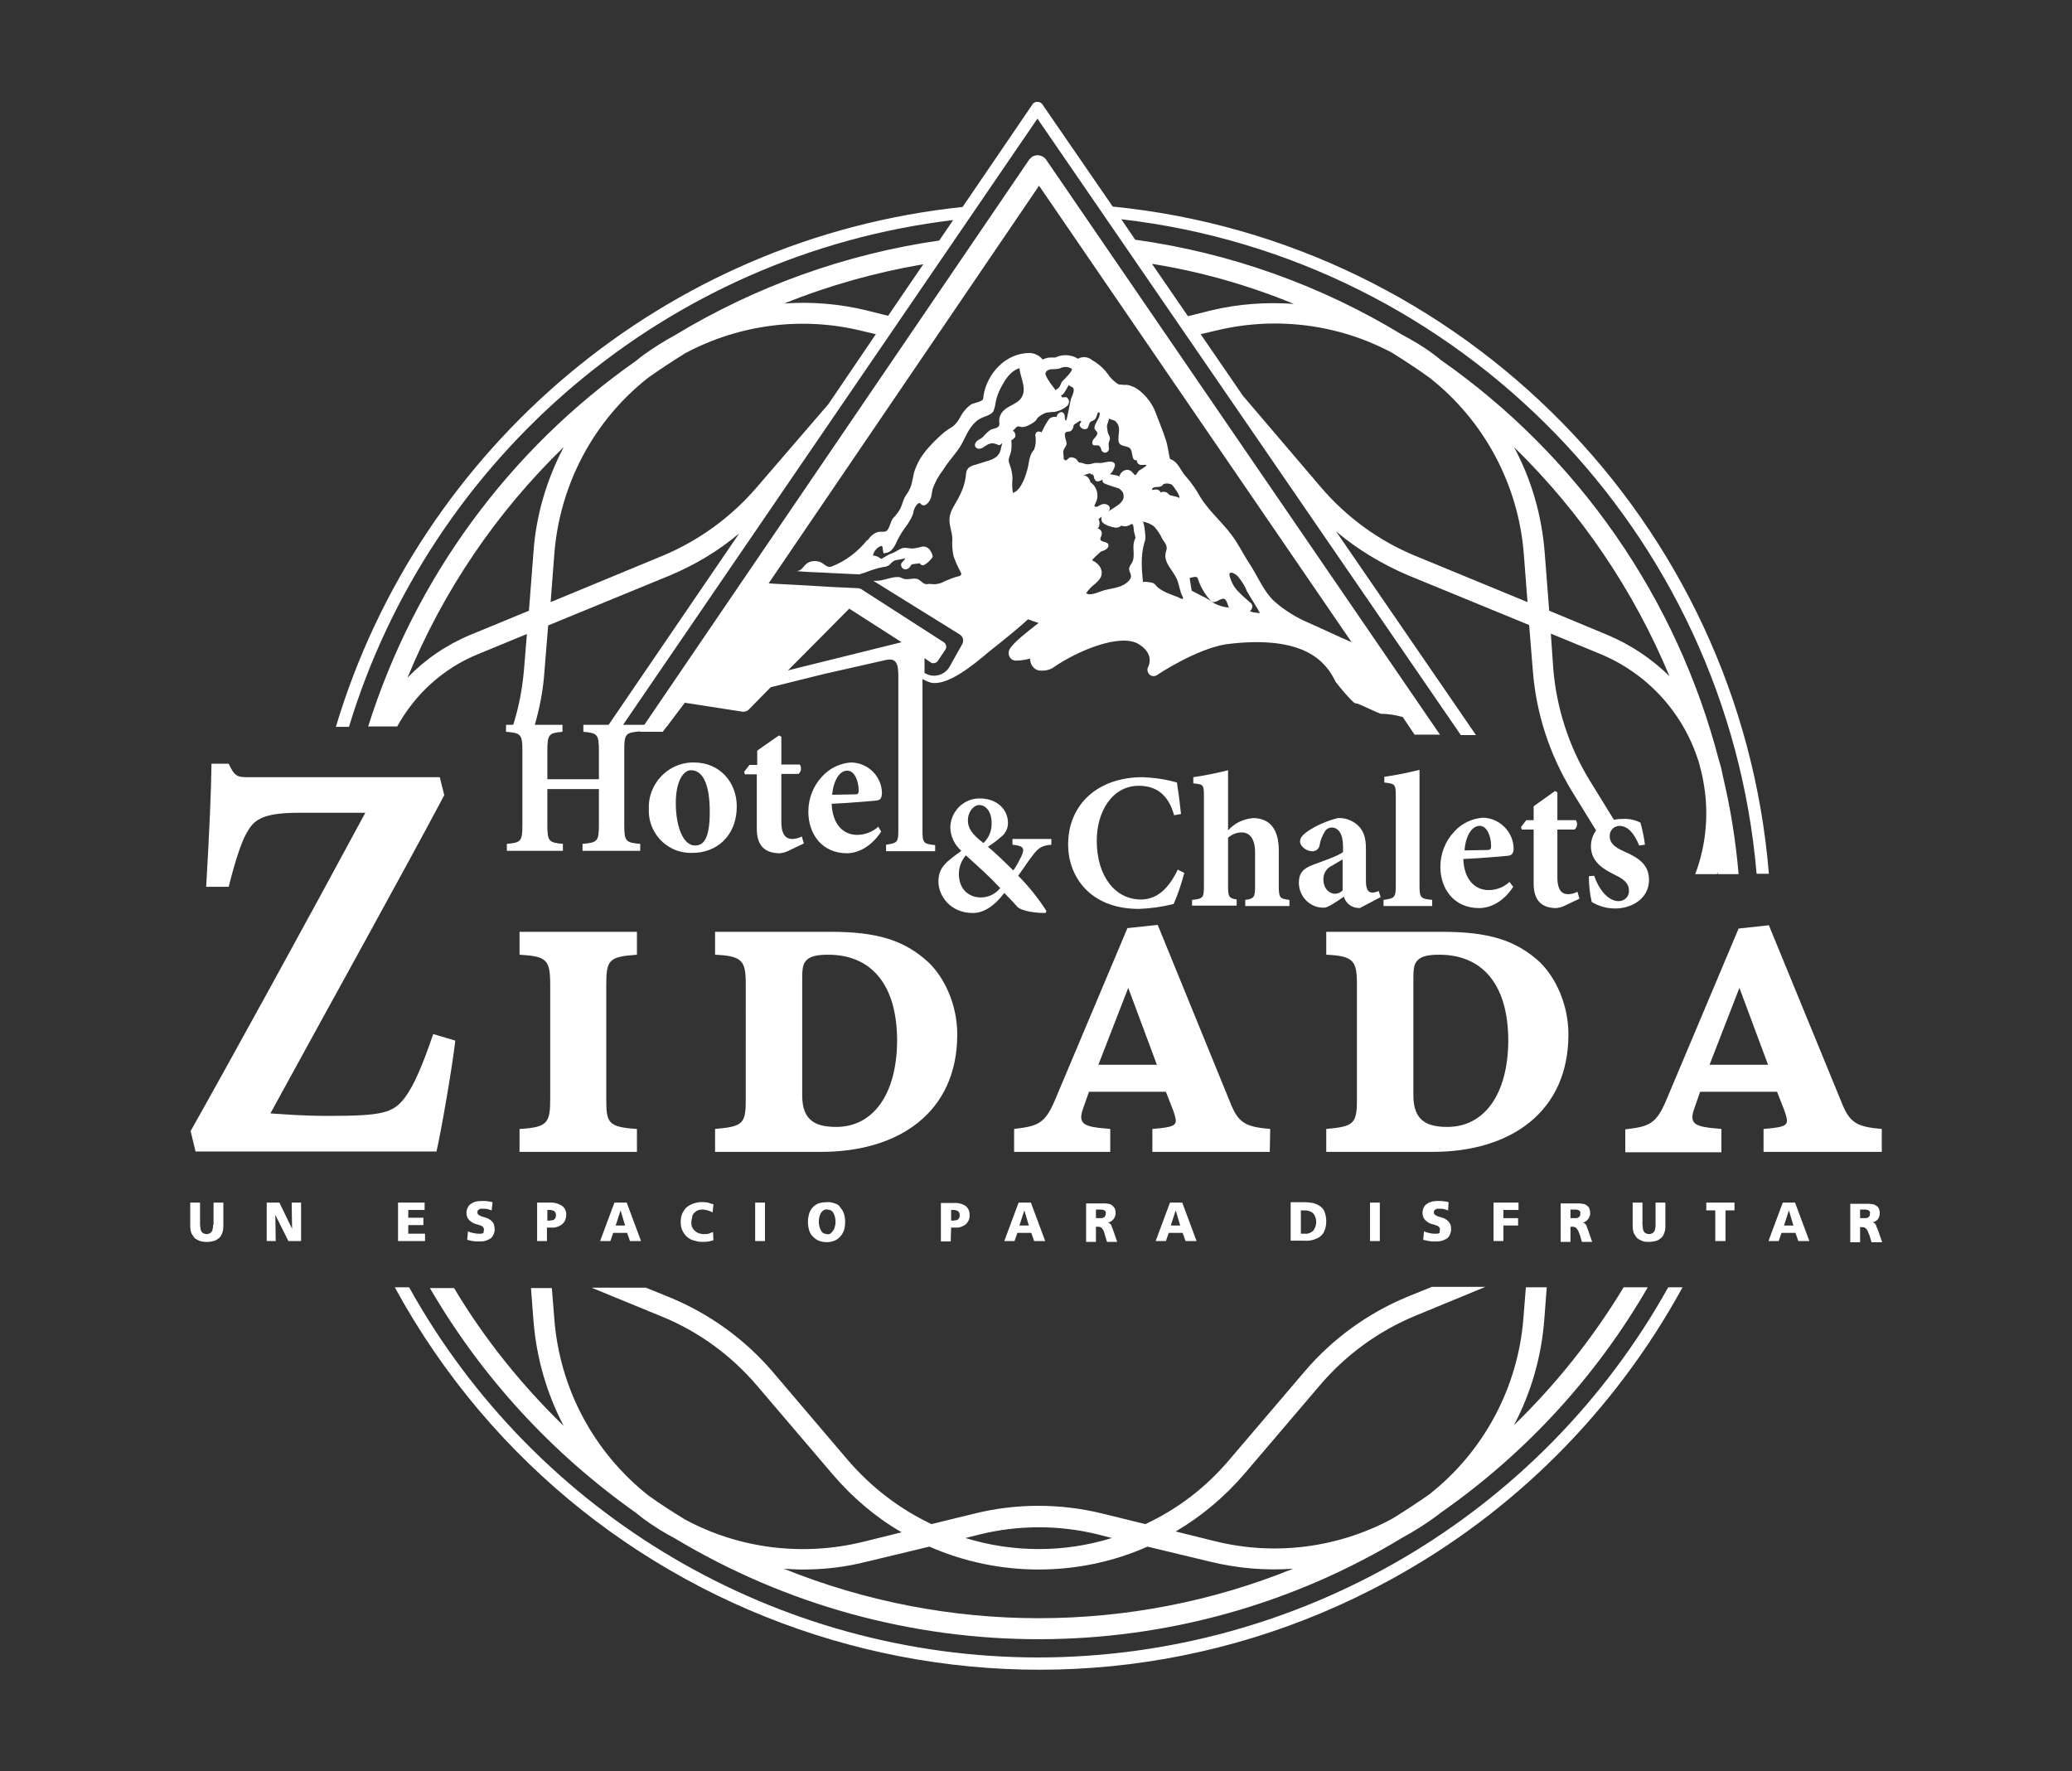 <?xml version="1.0" encoding="utf-8"?>
<!-- Generator: Adobe Illustrator 23.0.1, SVG Export Plug-In . SVG Version: 6.00 Build 0)  -->
<svg version="1.1" id="Layer_1" xmlns="http://www.w3.org/2000/svg" xmlns:xlink="http://www.w3.org/1999/xlink" x="0px" y="0px"
	 viewBox="0 0 506.5 433" style="enable-background:new 0 0 506.5 433;" xml:space="preserve">
<rect x="0" y="0" width="506.5" height="433" fill="#333333" stroke="none"/>
<style type="text/css">
	.st0{fill:#FFFFFF;}
</style>
<title>ZIDADA LOGO</title>
<g id="Layer_3">
	<path class="st0" d="M156.5,178.8c-3.6,0.3-3.9,0.6-3.9,4.6v18.3c0,4,0.4,4.3,3.9,4.6v1.7h-14.1v-1.7c3.6-0.3,4-0.6,4-4.6v-8.8
		h-12.6v8.8c0,4,0.4,4.3,3.8,4.6v1.7h-13.7v-1.7c3.4-0.3,3.8-0.6,3.8-4.6v-18.2c0-4-0.4-4.3-4-4.6v-1.7h13.8v1.7
		c-3.3,0.3-3.7,0.6-3.7,4.6v7h12.6v-7c0-4-0.4-4.3-3.8-4.6v-1.7h20.7l-1.3,1.7H156.5z"/>
	<path class="st0" d="M180.1,197.1c0,7.6-5.3,11.4-10.7,11.4c-5.7,0.3-10.5-4.1-10.8-9.8c0-0.3,0-0.5,0-0.8
		c-0.3-6.1,4.5-11.3,10.5-11.5c0.2,0,0.3,0,0.5,0C176.1,186.4,180.1,191.4,180.1,197.1z M165.2,196.3c0,5.8,1.8,10.4,4.7,10.4
		c1.8,0,3.6-1.1,3.6-8.2c0-6.6-1.6-10.2-4.6-10.2C167.1,188.3,165.2,190.9,165.2,196.3z"/>
	<path class="st0" d="M192.5,208.1c-0.6,0.3-1.2,0.4-1.8,0.5c-3.6,0-5.7-1.7-5.7-6v-13.3h-2.9l-0.2-0.6l1.3-1.7h1.9v-3.5l5.3-3.7
		l0.6,0.3v6.8h4.5c0.5,0.7,0.4,1.7-0.3,2.3h-4.2V201c0,3.7,1.7,4.1,2.6,4.1c0.8,0,1.6-0.2,2.4-0.6l0.5,1.7L192.5,208.1z"/>
	<path class="st0" d="M215.4,203.3c-2.8,4.3-6.4,5.3-8.3,5.3c-6.2,0-9.5-4.7-9.5-10.2c0-3.2,1.2-6.3,3.4-8.6c1.8-2,4.3-3.2,7-3.4
		h0.1c4.2,0.1,7.5,3.5,7.5,7.6c-0.1,1-0.3,1.6-1.3,1.7c-0.8,0.1-6.5,0.6-11,0.8c0.2,5.1,2.9,7.6,6.2,7.6c1.9,0,3.8-0.7,5.2-2
		L215.4,203.3z M203.4,194.3l5.5-0.1c0.7,0,1-0.1,1-0.9c0-2.4-1-4.9-2.8-4.9S203.8,190.6,203.4,194.3L203.4,194.3z"/>
	<path class="st0" d="M216.6,208v-1.5c2.8-0.4,3-0.6,3-3.7v-26.4c2.6-0.3,3.3-1,5.9-1.7v28.2c0,3.2,0.2,3.4,3.1,3.7v1.5H216.6z"/>
	<path class="st0" d="M257.1,206.5c-2.5,0.2-3.3,0.8-4.8,2.8c-1.1,1.4-2.1,3-3.4,4.8c2.6,2.6,4.9,5.5,6.9,8.6l-0.2,0.5
		c-4,0-6.4-0.9-6.9-1.5s-1.7-1.9-3.2-3.4c-2.5,3.3-5.1,4.9-7.7,4.9c-5.4,0-8.4-4.1-8.4-7.7s2.1-4.9,5.6-7.5
		c-1.7-1.5-2.7-3.6-2.7-5.9c0.2-3.9,3.4-7,7.3-6.9c4,0,6.8,2.6,6.8,6c0,1.3-0.6,2.6-1.7,3.4c-1,0.9-2.1,1.7-3.2,2.4
		c1.2,1,3.4,3,6.2,5.8c0.8-1.1,1.4-2.3,2-3.5c0.8-1.9,0.6-2.5-2.2-2.8v-1.4h9.5V206.5z M244.5,217.1c-2.9-3.1-5-4.9-8.4-8
		c-1.1,1.3-1.7,2.9-1.7,4.5c0,4,2.6,5.8,5.4,5.8C241.7,219.4,243.4,218.5,244.5,217.1L244.5,217.1z M236.6,200.5
		c0,2.1,1.1,3.5,3.8,5.6c1.4-1.3,2.1-3.2,2-5.1c0-2.1-1.1-4.2-3.1-4.2C237.8,196.9,236.6,198.7,236.6,200.5L236.6,200.5z"/>
	<path class="st0" d="M289.5,213.4c-0.7,2.6-1.5,5.1-2.6,7.6c-2.8,0.7-5.7,1.1-8.5,1.2c-12.2,0-17.3-8.2-17.3-15.7
		c0-9.8,7.2-16.5,18.2-16.5c2.8,0.1,5.6,0.5,8.4,1.3c0.4,2.6,0.7,4.8,1,7.7l-1.7,0.3c-1.5-5.6-5-7.2-8.6-7.2
		c-6.6,0-10.3,6.4-10.3,13.4c0,8.7,4.5,14.4,10.8,14.4c3.8,0,6.7-2.5,9-7.3L289.5,213.4z"/>
	<path class="st0" d="M304.4,221.5V220c2.2-0.3,2.4-0.7,2.4-3.3v-8.3c0-3.6-1.5-4.9-3.3-4.9c-1.2,0-2.4,0.5-3.3,1.3v11.8
		c0,2.6,0.2,3,2.1,3.3v1.5h-10.9V220c2.6-0.3,2.9-0.4,2.9-3.4v-22c0-2.9-0.2-2.8-2.6-3.1V190c2.8-0.4,5.7-1,8.5-1.7V203
		c1.6-1.8,3.8-2.8,6.1-3c4,0,6.3,2.6,6.3,7.9v8.7c0,3,0.3,3.1,2.6,3.4v1.5L304.4,221.5z"/>
	<path class="st0" d="M332.4,222c-1,0-2-0.3-2.8-1c-0.5-0.5-0.9-1.1-1.1-1.8c-1.7,1.2-3.9,2.7-4.8,2.7c-3.4,0.1-6.1-2.6-6.2-6
		c0,0,0,0,0,0c0-2.5,1.1-3.6,3.5-4.5c2.7-1,6.2-2.2,7.3-3.1v-1.4c0-3-1.1-4.6-2.8-4.6c-0.6,0-1.2,0.3-1.6,0.9
		c-0.6,1-1.1,2.1-1.3,3.3c-0.1,1-1,1.7-1.9,1.6c-1.2,0-2.9-1.1-2.9-2.4c0-0.9,0.6-1.5,1.6-2.3c2.3-1.6,4.9-2.7,7.6-3.4
		c1.6-0.1,3.2,0.4,4.5,1.4c2,1.6,2.4,3.6,2.4,6.2v7.8c0,2.2,0.7,2.8,1.5,2.8c0.5,0,1.1-0.1,1.6-0.4l0.5,1.5L332.4,222z M328.2,210.1
		c-0.8,0.5-1.6,0.9-2.5,1.5c-1.3,0.5-2.2,1.8-2.2,3.3c0,2.6,1.7,3.6,2.8,3.6c0.7,0,1.4-0.3,1.9-0.8V210.1z"/>
	<path class="st0" d="M338.2,221.5V220c2.8-0.4,3-0.6,3-3.7v-21.7c0-2.9-0.2-3-2.8-3.3v-1.4c2.9-0.4,5.8-1,8.6-1.7v28.1
		c0,3.2,0.2,3.4,3.1,3.7v1.5H338.2z"/>
	<path class="st0" d="M369.9,216.8c-2.8,4.3-6.3,5.2-8.3,5.2c-6.2,0-9.5-4.7-9.5-10.1c0-3.2,1.2-6.3,3.4-8.6c1.8-2,4.3-3.2,7-3.4
		l0,0c4.1,0.1,7.5,3.5,7.5,7.6c0,0.9-0.3,1.6-1.3,1.7c-0.8,0.1-6.5,0.6-11,0.8c0.2,5.1,2.9,7.6,6.2,7.6c1.9,0,3.7-0.7,5.1-2
		L369.9,216.8z M358,207.9l5.5-0.1c0.7,0,1-0.1,1-1c0-2.4-1-4.9-2.8-4.9S358.3,204.1,358,207.9z"/>
	<path class="st0" d="M382.3,221.5c-0.6,0.3-1.2,0.4-1.8,0.5c-3.5,0-5.6-1.7-5.6-6v-13.2h-2.9l-0.2-0.6l1.3-1.7h1.8v-3.4l5.2-3.7
		l0.6,0.3v6.8h4.5c0.5,0.7,0.4,1.7-0.3,2.3h-4.2v11.7c0,3.7,1.6,4.1,2.6,4.1c0.8,0,1.6-0.2,2.3-0.6l0.5,1.7L382.3,221.5z"/>
	<path class="st0" d="M400.7,206.7c-1.2-2.9-2.7-4.8-4.9-4.8c-1.4,0.1-2.4,1.2-2.3,2.6c0,1.5,1.1,2.6,3.4,3.6c3.7,1.6,6.2,3.3,6.2,7
		c0,4.7-4.4,7-8.2,7c-2,0-4-0.5-5.8-1.6c-0.5-2.1-0.7-4.2-0.7-6.3l1.3-0.1c1,3,3.2,6.2,6,6.2c1.4,0,2.5-1.1,2.5-2.4c0,0,0-0.1,0-0.1
		c0-1.4-0.6-2.6-3.4-3.9c-2.2-1.1-5.9-2.9-5.9-7c0-3.7,2.9-6.7,7.7-6.7c1.5-0.1,3,0.2,4.4,0.9c0.5,1.8,0.9,3.6,1.1,5.4L400.7,206.7z
		"/>
	<path class="st0" d="M52.1,299.4c0,0.3,0,0.6-0.1,0.9c0,0.3-0.1,0.5-0.2,0.7c-0.1,0.2-0.3,0.4-0.5,0.5c-0.2,0.1-0.5,0.2-0.8,0.2
		c-0.3,0-0.5-0.1-0.8-0.2c-0.2-0.1-0.4-0.3-0.5-0.5c-0.1-0.2-0.2-0.5-0.2-0.7c0-0.3-0.1-0.6-0.1-0.9V294h-2.4v5.8
		c0,0.6,0.1,1.1,0.3,1.7c0.2,0.4,0.5,0.8,0.8,1.2c0.4,0.3,0.8,0.5,1.3,0.7c1.1,0.3,2.2,0.3,3.3,0c0.5-0.1,0.9-0.4,1.3-0.7
		c0.4-0.3,0.6-0.7,0.8-1.2c0.2-0.5,0.3-1.1,0.3-1.7V294h-2.4V299.4z"/>
	<polygon class="st0" points="71.4,300.4 71.4,300.4 68.3,294 65.2,294 65.2,303.4 67.4,303.4 67.3,297 67.3,297 70.5,303.4 
		73.6,303.4 73.6,294 71.3,294 	"/>
	<polygon class="st0" points="103.8,295.8 103.8,294 97.3,294 97.3,303.4 103.9,303.4 103.9,301.6 99.8,301.6 99.8,299.5 
		103.5,299.5 103.5,297.7 99.8,297.7 99.8,295.8 	"/>
	<path class="st0" d="M118,301.5c-0.2,0.1-0.3,0.1-0.5,0.1h-0.6c-0.5,0-0.9-0.1-1.4-0.2c-0.4-0.1-0.8-0.2-1.1-0.4l-0.2,2.1
		c0.4,0.1,0.9,0.2,1.3,0.3c0.5,0.1,0.9,0.1,1.4,0.1c0.5,0,1,0,1.5-0.1c0.5-0.1,0.9-0.3,1.3-0.5c0.4-0.2,0.7-0.6,0.9-1
		c0.2-0.5,0.4-1,0.3-1.5c0-0.5-0.1-0.9-0.3-1.4c-0.2-0.3-0.5-0.6-0.8-0.8c-0.3-0.2-0.6-0.4-1-0.5l-1-0.3c-0.3-0.1-0.5-0.2-0.8-0.4
		c-0.3-0.2-0.4-0.7-0.2-1c0,0,0,0,0-0.1c0.1-0.1,0.3-0.2,0.4-0.3c0.2-0.1,0.3-0.1,0.5-0.1h0.5c0.3,0,0.7,0,1,0.1
		c0.3,0.1,0.7,0.2,1,0.3l0.2-2c-0.4-0.1-0.7-0.2-1.1-0.2c-0.4-0.1-0.9-0.1-1.3-0.1c-0.5,0-0.9,0-1.4,0.1c-0.4,0.1-0.9,0.2-1.3,0.5
		c-0.4,0.2-0.7,0.5-0.9,0.9c-0.5,0.9-0.5,1.9,0,2.8c0.2,0.3,0.5,0.6,0.8,0.8c0.3,0.2,0.6,0.4,1,0.5l1,0.3c0.3,0.1,0.6,0.2,0.8,0.4
		c0.2,0.2,0.3,0.4,0.3,0.7c0,0.2,0,0.3-0.1,0.5C118.3,301.4,118.1,301.5,118,301.5z"/>
	<path class="st0" d="M134.2,294h-2.9v9.4h2.4v-3.3h1c1,0.1,1.9-0.2,2.7-0.8c0.7-0.6,1-1.4,1-2.2c0.1-0.9-0.3-1.8-1-2.3
		C136.5,294.2,135.3,293.9,134.2,294z M135.8,297.7c-0.1,0.2-0.2,0.3-0.3,0.4c-0.1,0.1-0.3,0.2-0.5,0.2c-0.2,0-0.4,0.1-0.6,0.1h-0.6
		v-2.6h0.6c0.2,0,0.4,0,0.6,0.1c0.2,0,0.3,0.1,0.5,0.2c0.1,0.1,0.2,0.2,0.3,0.4c0.1,0.2,0.1,0.4,0.1,0.6
		C135.9,297.2,135.9,297.5,135.8,297.7L135.8,297.7z"/>
	<path class="st0" d="M150.2,294l-3.5,9.4h2.5l0.7-2h3.4l0.7,2h2.7l-3.5-9.4H150.2z M150.5,299.6l1.2-3.7l0,0l1.1,3.7H150.5z"/>
	<path class="st0" d="M169.7,296.5c0.3-0.3,0.6-0.5,0.9-0.6c0.4-0.2,0.8-0.2,1.2-0.2c0.4,0,0.8,0.1,1.2,0.2c0.4,0.1,0.8,0.3,1.2,0.5
		l0.2-2c-0.4-0.1-0.9-0.2-1.3-0.4c-1.1-0.2-2.3-0.2-3.5,0.2c-0.6,0.2-1.2,0.5-1.7,0.9c-0.5,0.4-0.8,1-1.1,1.5
		c-0.3,0.7-0.4,1.4-0.4,2.1c0,0.8,0.1,1.6,0.5,2.3c0.3,0.6,0.7,1.1,1.2,1.5c0.5,0.4,1.1,0.7,1.7,0.8c0.6,0.2,1.2,0.3,1.9,0.3
		c0.5,0,1,0,1.6-0.1c0.4-0.1,0.8-0.2,1.1-0.3l-0.1-2c-0.4,0.1-0.7,0.3-1.1,0.4c-0.4,0.1-0.8,0.1-1.2,0.1c-0.4,0-0.8-0.1-1.2-0.2
		c-0.7-0.3-1.3-0.8-1.6-1.5c-0.2-0.4-0.2-0.8-0.2-1.2c0-0.4,0.1-0.8,0.2-1.2C169.2,297.2,169.4,296.8,169.7,296.5z"/>
	<rect x="184.6" y="294" class="st0" width="2.4" height="9.4"/>
	<path class="st0" d="M204.1,294.2c-0.6-0.2-1.3-0.4-2-0.3c-0.7,0-1.4,0.1-2,0.3c-1.1,0.4-2,1.4-2.3,2.5c-0.4,1.3-0.4,2.7,0,4.1
		c0.2,0.6,0.5,1.1,0.9,1.5c0.4,0.4,0.9,0.8,1.4,1c1.3,0.5,2.7,0.5,3.9,0c0.6-0.2,1-0.6,1.4-1c0.4-0.4,0.7-1,0.9-1.5
		c0.4-1.3,0.4-2.7,0-4.1c-0.2-0.6-0.5-1.1-0.9-1.5C205.2,294.7,204.7,294.4,204.1,294.2z M204.1,299.8c-0.1,0.4-0.2,0.7-0.4,1
		c-0.2,0.3-0.4,0.5-0.6,0.7c-0.3,0.2-0.6,0.3-0.9,0.2c-0.3,0-0.7-0.1-0.9-0.2c-0.3-0.2-0.5-0.4-0.6-0.7c-0.2-0.3-0.3-0.6-0.4-1
		c-0.2-0.8-0.2-1.5,0-2.3c0.1-0.4,0.2-0.7,0.4-1c0.2-0.3,0.4-0.5,0.6-0.6c0.3-0.2,0.6-0.3,0.9-0.2c0.3,0,0.7,0.1,0.9,0.2
		c0.3,0.2,0.5,0.4,0.6,0.6c0.2,0.3,0.3,0.6,0.4,1C204.3,298.3,204.3,299.1,204.1,299.8z"/>
	<path class="st0" d="M232.5,300.1h0.9c1,0.1,1.9-0.2,2.7-0.8c0.6-0.6,1-1.4,0.9-2.2c0.1-0.9-0.3-1.8-1-2.3c-0.9-0.6-2-0.8-3.1-0.7
		h-2.9v9.4h2.4L232.5,300.1z M232.5,295.8h0.6c0.2,0,0.4,0,0.6,0.1c0.2,0,0.3,0.1,0.5,0.2c0.1,0.1,0.2,0.2,0.3,0.4
		c0.1,0.2,0.1,0.4,0.1,0.6c0,0.2,0,0.4-0.1,0.6c-0.1,0.2-0.2,0.3-0.3,0.4c-0.1,0.1-0.3,0.2-0.5,0.2c-0.2,0-0.4,0.1-0.6,0.1h-0.6
		V295.8z"/>
	<path class="st0" d="M245.5,303.4h2.5l0.7-2h3.4l0.7,2h2.7L252,294h-3L245.5,303.4z M250.4,295.9L250.4,295.9l1.1,3.7h-2.3
		L250.4,295.9z"/>
	<path class="st0" d="M272.3,297.9c0.3-0.5,0.5-1,0.4-1.5c0-0.4-0.1-0.7-0.2-1c-0.2-0.3-0.4-0.5-0.6-0.7c-0.3-0.2-0.6-0.4-0.9-0.4
		c-0.4-0.1-0.8-0.1-1.1-0.1h-4.4v9.4h2.4v-3.7h0.5c0.2,0,0.4,0,0.6,0.1c0.2,0.1,0.3,0.2,0.4,0.3c0.1,0.2,0.3,0.4,0.4,0.6
		c0.1,0.3,0.2,0.7,0.3,1l0.5,1.7h2.5l-0.9-2.6c-0.1-0.3-0.2-0.5-0.3-0.8c-0.1-0.2-0.2-0.4-0.2-0.6c-0.1-0.2-0.2-0.3-0.3-0.4
		c-0.1-0.1-0.3-0.2-0.5-0.3l0,0C271.5,298.7,272,298.4,272.3,297.9z M270.1,297.4c-0.1,0.1-0.3,0.3-0.4,0.3
		c-0.2,0.1-0.4,0.1-0.6,0.1h-0.6h-0.6v-2.1h0.6c0.2,0,0.4,0,0.7,0c0.2,0,0.4,0.1,0.6,0.1c0.2,0.1,0.3,0.2,0.4,0.3
		c0.1,0.2,0.2,0.3,0.1,0.5C270.3,297,270.2,297.2,270.1,297.4L270.1,297.4z"/>
	<path class="st0" d="M282.5,303.4h2.5l0.7-2h3.4l0.7,2h2.7L289,294h-3L282.5,303.4z M287.4,295.9L287.4,295.9l1.1,3.7h-2.3
		L287.4,295.9z"/>
	<path class="st0" d="M321,303.1c0.6-0.2,1.2-0.4,1.7-0.8c0.5-0.4,0.9-0.9,1.1-1.5c0.3-0.7,0.4-1.5,0.4-2.2c0-0.8-0.1-1.5-0.4-2.3
		c-0.2-0.6-0.6-1.1-1.1-1.4c-0.5-0.4-1.1-0.6-1.7-0.8c-0.7-0.1-1.4-0.2-2.2-0.2h-3.3v9.4h3.3C319.6,303.4,320.3,303.3,321,303.1z
		 M318,295.9h0.9c0.8,0,1.5,0.2,2.1,0.7c1,1.2,1,3,0,4.3c-0.6,0.5-1.3,0.8-2.1,0.7H318L318,295.9z"/>
	<rect x="334.9" y="294" class="st0" width="2.4" height="9.4"/>
	<path class="st0" d="M351.7,301.5c-0.2,0.1-0.3,0.1-0.5,0.1c-0.2,0-0.4,0-0.6,0c-0.5,0-0.9-0.1-1.4-0.2c-0.4-0.1-0.8-0.2-1.1-0.4
		l-0.2,2.1c0.4,0.1,0.9,0.2,1.4,0.3c0.5,0.1,0.9,0.1,1.4,0.1c0.5,0,1,0,1.5-0.1c0.5-0.1,0.9-0.3,1.3-0.5c0.4-0.2,0.7-0.6,0.9-1
		c0.2-0.5,0.4-1,0.3-1.5c0.1-0.9-0.4-1.7-1.1-2.2c-0.3-0.2-0.6-0.4-1-0.5l-1-0.3c-0.3-0.1-0.5-0.2-0.8-0.4c-0.3-0.2-0.4-0.7-0.2-1
		c0,0,0,0,0-0.1c0.1-0.1,0.3-0.2,0.4-0.3c0.2-0.1,0.3-0.1,0.5-0.1h0.5c0.3,0,0.7,0,1,0.1c0.3,0.1,0.7,0.2,1,0.3l0.1-2
		c-0.3-0.1-0.7-0.2-1.1-0.2c-0.4-0.1-0.9-0.1-1.3-0.1c-0.5,0-0.9,0-1.4,0.1c-0.4,0.1-0.9,0.2-1.3,0.5c-0.4,0.2-0.7,0.5-0.9,0.9
		c-0.5,0.9-0.5,1.9,0,2.8c0.2,0.3,0.5,0.6,0.8,0.8c0.3,0.2,0.6,0.4,1,0.5l1,0.3c0.3,0.1,0.6,0.2,0.8,0.4c0.2,0.2,0.3,0.4,0.3,0.7
		c0,0.2,0,0.3-0.1,0.5C352,301.4,351.9,301.5,351.7,301.5z"/>
	<polygon class="st0" points="371.2,295.8 371.2,294 365.1,294 365.1,303.4 367.5,303.4 367.5,299.6 371.1,299.6 371.1,297.8 
		367.5,297.8 367.5,295.8 	"/>
	<path class="st0" d="M388.3,297.9c0.3-0.5,0.5-1,0.4-1.5c0-0.4-0.1-0.7-0.2-1c-0.1-0.3-0.4-0.5-0.6-0.7c-0.3-0.2-0.6-0.4-1-0.4
		c-0.4-0.1-0.8-0.1-1.1-0.1h-4.3v9.4h2.4v-3.7h0.5c0.2,0,0.4,0,0.6,0.1c0.2,0.1,0.3,0.2,0.4,0.3c0.1,0.2,0.3,0.4,0.4,0.6
		c0.1,0.3,0.3,0.7,0.4,1l0.5,1.7h2.5l-0.9-2.6c-0.1-0.3-0.2-0.5-0.3-0.8c-0.1-0.2-0.1-0.4-0.2-0.6c-0.1-0.2-0.2-0.3-0.3-0.4
		c-0.1-0.1-0.3-0.2-0.5-0.3l0,0C387.5,298.7,388,298.4,388.3,297.9z M386.1,297.4c-0.1,0.1-0.3,0.3-0.4,0.3
		c-0.2,0.1-0.4,0.1-0.6,0.1h-0.6h-0.6v-2.1h0.6c0.2,0,0.4,0,0.7,0c0.2,0,0.4,0.1,0.6,0.1c0.2,0.1,0.3,0.2,0.4,0.3
		c0.1,0.2,0.2,0.3,0.1,0.5C386.3,297,386.3,297.2,386.1,297.4z"/>
	<path class="st0" d="M399.1,294v5.8c0,0.6,0.1,1.1,0.3,1.7c0.2,0.4,0.5,0.8,0.8,1.2c0.4,0.3,0.8,0.5,1.3,0.7
		c0.5,0.2,1.1,0.2,1.6,0.2c0.6,0,1.1-0.1,1.6-0.2c0.5-0.1,0.9-0.4,1.3-0.7c0.4-0.3,0.6-0.7,0.8-1.2c0.2-0.5,0.3-1.1,0.3-1.7V294
		h-2.4v5.4c0,0.3,0,0.6-0.1,0.9c0,0.3-0.1,0.5-0.2,0.7c-0.1,0.2-0.3,0.4-0.5,0.5c-0.2,0.1-0.5,0.2-0.8,0.2c-0.3,0-0.5-0.1-0.8-0.2
		c-0.2-0.1-0.4-0.3-0.5-0.5c-0.1-0.2-0.2-0.5-0.2-0.7c0-0.3-0.1-0.6-0.1-0.9V294H399.1z"/>
	<polygon class="st0" points="421.8,303.4 421.8,295.9 424,295.9 424,294 417.1,294 417.1,295.9 419.3,295.9 419.3,303.4 	"/>
	<path class="st0" d="M435.8,294l-3.5,9.4h2.5l0.7-2h3.4l0.7,2h2.7l-3.5-9.4H435.8z M436.1,299.6l1.2-3.7l0,0l1.1,3.7H436.1z"/>
	<path class="st0" d="M458.8,300.1c-0.1-0.2-0.2-0.4-0.2-0.6c-0.1-0.2-0.2-0.3-0.3-0.4c-0.1-0.1-0.3-0.2-0.5-0.3l0,0
		c0.5-0.1,1-0.4,1.3-0.8c0.3-0.5,0.4-1,0.4-1.5c0-0.4-0.1-0.7-0.2-1c-0.1-0.3-0.4-0.6-0.6-0.7c-0.3-0.2-0.6-0.4-0.9-0.4
		c-0.4-0.1-0.8-0.1-1.1-0.1h-4.4v9.4h2.4v-3.7h0.5c0.2,0,0.4,0,0.6,0.1c0.2,0.1,0.3,0.2,0.4,0.3c0.1,0.2,0.3,0.4,0.4,0.6
		c0.1,0.3,0.2,0.6,0.4,1l0.5,1.7h2.6l-0.9-2.6C459,300.5,458.9,300.3,458.8,300.1z M456.9,297.4c-0.1,0.1-0.3,0.3-0.4,0.3
		c-0.2,0.1-0.4,0.1-0.6,0.1h-0.6h-0.6v-2.1h0.6c0.2,0,0.5,0,0.7,0c0.2,0,0.4,0.1,0.6,0.1c0.2,0.1,0.3,0.2,0.4,0.3
		c0.1,0.2,0.2,0.3,0.1,0.5C457.1,297,457.1,297.2,456.9,297.4L456.9,297.4z"/>
	<path class="st0" d="M253.9,405.2c-63.9,0-122.8-34.6-153.9-90.5h-3.5c47.4,86.9,156.3,119,243.2,71.6
		c30.3-16.5,55.1-41.4,71.6-71.6h-3.5C376.7,370.5,317.8,405.1,253.9,405.2z"/>
	<path class="st0" d="M233,53.8l-3.4,5C206.7,62.1,184.7,70,164.9,82c-2.6,1.4-5.1,3-7.5,4.7c-0.7,0.5-1.3,1-1.9,1.5
		c-31.1,21.8-54.1,53.2-65.5,89.4h7.1c4.4-8,11.4-14.3,19.8-17.7l11.9-4.9l-0.7,8.6c-0.4,4.8-1.3,9.5-2.8,14.1h5.3
		c1.3-4.5,2.2-9,2.5-13.7l0.9-11.1l29.7-12.2c6.2-2.6,11.9-6,17-10.3L147,179.8l3.6-0.1L253.6,29l103.5,150.7h3.7l-34.2-49.8
		c5.2,4.4,11.2,8,17.5,10.7l29.7,12.2l0.9,11.1c0.8,10.5,4.1,20.6,9.6,29.6l6.1,9.9l4.3-2.7l-6.1-9.9c-5.1-8.3-8.1-17.7-8.9-27.3
		l-0.6-8.6l11.9,4.9c11.5,4.7,20.3,14.2,24.1,26c0.2,0.5,0.3,0.9,0.4,1.4c0.3,1.1,0.6,2.2,0.8,3.4c1.5,7.7,0.9,15.7-1.9,23.1h5.3
		c0.1-0.2,0.2-0.4,0.2-0.6c0,0.2,0,0.4,0,0.6h5.1c-0.7-8.2-2-16.3-3.9-24.2c-0.2-1.2-0.5-2.4-0.9-3.6c-10.3-39.7-34.4-74.4-68-97.9
		c-0.6-0.5-1.2-1-1.9-1.5c-2.4-1.8-5-3.3-7.6-4.7c-19.9-12.1-42.1-20-65.2-23.2l-3.4-5c82.7,9.5,148.2,76.6,155.3,160h3
		C425.4,127.9,357.5,59,272,50.5l-17.2-25c-0.3-0.4-0.7-0.6-1.2-0.6l0,0c-0.5,0-1,0.2-1.2,0.6l-17.1,25.1
		c-72.8,7.6-132.8,58.9-153.2,127.1h3.2C105.3,111.8,162.9,62.2,233,53.8z M408.1,165.3c-4.4-4.3-9.5-7.7-15.2-10.1l-14.2-5.9
		l-1.1-14.2c-0.7-9-3.2-17.8-7.5-25.8C386.4,125.2,399.3,144.2,408.1,165.3z M349.4,92.3c13.4,10.5,21.8,26.2,23.1,43.2l0.9,11.7
		L346,135.9c-9-3.7-16.9-9.5-23.2-16.9l-18.5-21.7c-0.2-0.2-0.4-0.4-0.5-0.6l-10.3-15l3.8-0.9c14.5-3.5,29.9-1.6,43.1,5.5
		C343.4,88.2,346.5,90.2,349.4,92.3L349.4,92.3z M316.3,74.3c-6.8-0.5-13.7,0-20.3,1.6l-5.6,1.4l-8.8-12.8
		C293.5,66.4,305.1,69.7,316.3,74.3L316.3,74.3z M225.7,64.6l-8.6,12.6l-5.2-1.3c-6.6-1.6-13.4-2.2-20.2-1.7
		C202.6,69.8,214,66.6,225.7,64.6L225.7,64.6z M130.4,135.1l-1.1,14.2l-14.3,5.9c-5.8,2.4-11.1,6-15.4,10.5
		c8.7-21.2,21.7-40.4,38.2-56.4C133.6,117.3,131,126.1,130.4,135.1z M185.1,119c-6.3,7.4-14.3,13.2-23.2,16.9l-27.3,11.3l0.9-11.7
		c1.3-17,9.6-32.7,23-43.2c3-2.1,6-4.1,9.1-6c13.2-7,28.5-9,43.1-5.4l3.4,0.8l-11.6,17.1L185.1,119z"/>
	<path class="st0" d="M370.1,348.4c4.2-8,6.7-16.7,7.4-25.8l0.6-7.9H373l-0.6,7.5c-1.3,17-9.7,32.7-23.1,43.2c-2.9,2-5.9,4-9,5.9
		c-13.2,7.1-28.6,9.1-43.2,5.5l-9.7-2.4c6.3-3.7,12-8.5,16.8-14.1l18.5-21.7c6.3-7.4,14.3-13.2,23.2-16.9l17.2-7.1H350l-5.9,2.4
		c-9.7,4-18.4,10.3-25.2,18.3l-18.5,21.7c-5.6,6.6-12.5,11.9-20.4,15.6l-10.6-2.6c-10.2-2.5-20.9-2.5-31.1,0l-10.6,2.6
		c-7.8-3.7-14.7-9-20.4-15.6L189,335.5c-6.8-8-15.5-14.3-25.2-18.3l-5.9-2.4h-13.3l17.3,7.1c9,3.7,16.9,9.5,23.2,16.9l18.5,21.7
		c4.8,5.6,10.4,10.4,16.8,14.1l-9.7,2.4c-14.6,3.5-30,1.6-43.2-5.5c-3.1-1.9-6.1-3.8-9-5.9c-13.4-10.6-21.7-26.2-23-43.2l-0.6-7.5
		h-5.1l0.6,7.9c0.7,9,3.2,17.8,7.4,25.8c-10.3-10-19.4-21.3-26.8-33.7h-5.9c12.6,21.7,29.8,40.4,50.3,54.9c0.6,0.5,1.3,1,1.9,1.5
		c2.5,1.8,5,3.4,7.7,4.8C219.8,409,288.4,409,343,375.8c2.6-1.4,5.1-3,7.5-4.7c0.7-0.5,1.3-1,2-1.5c20.5-14.4,37.7-33.1,50.3-54.9
		h-5.9C389.4,327.1,380.4,338.4,370.1,348.4z M239.6,375.1c9.4-2.3,19.3-2.3,28.7,0l3.5,0.9c-11.6,3.6-24.1,3.6-35.8,0L239.6,375.1z
		 M253.9,395.6c-21.3,0-42.5-4.1-62.3-12.1c1.5,0.1,3.1,0.2,4.6,0.2c5.3,0,10.5-0.6,15.6-1.9l15.4-3.7c8.4,3.7,17.5,5.6,26.7,5.6
		l0,0c9.2,0,18.3-1.9,26.6-5.6l15.4,3.7c6.6,1.6,13.4,2.2,20.2,1.7C296.4,391.5,275.3,395.6,253.9,395.6z"/>
	<path class="st0" d="M111.3,254.4l-5.4-1.6c-2.7,7.9-4.7,12.5-6.9,15.5c-2.9,3.8-5.4,4.5-18.7,4.5c-6.9,0-10.7-0.4-14.2-0.6
		c13.8-25.3,32.1-58.2,42.5-77.8l-1.1-4.4H60.9c-2.7,0-3.5,0-5-3.3h-4.2c-0.1,7.1-0.5,16.3-1.3,30.1h5.5c1.5-6,3-10.7,4.3-13
		c1.7-3.1,3.4-5.1,12.8-5.1h16.3c-14.1,26.2-34,62.4-42.7,77.8l1.2,5h58.9C107.8,276.8,110.5,261.3,111.3,254.4z"/>
	<path class="st0" d="M127,276v5.6h28.7V276c-7.1-0.5-7.5-1.4-7.5-7.5V241c0-6.3,0.5-7.1,7.5-7.6v-5.6H127v5.6
		c6.7,0.4,7.5,1.2,7.5,7.5v27.7C134.5,274.6,133.8,275.6,127,276z"/>
	<path class="st0" d="M234,252.9c0-7.3-3.1-13.9-7.1-17.7c-5.9-5.4-12.6-7.4-23.8-7.4h-28.3v5.6c6.7,0.3,7.5,1.5,7.5,7.2V269
		c0,5.8-0.8,6.4-7.5,7v5.6h25.9C219.9,281.6,234,271.8,234,252.9z M204.4,275.5c-5.2,0-8.3-1.7-8.3-7.7v-27.8c0-2.6,0-4.1,0.9-5.1
		c1-1.2,2.9-1.5,5.5-1.5c9.9,0,16.8,6.6,16.8,21.1C219.2,267.6,213.4,275.5,204.4,275.5L204.4,275.5z"/>
	<path class="st0" d="M310.5,276c-5.5-0.5-7.6-1.2-9.5-5.8L283,226.1l-7.4,0.8l-17.7,42c-2.5,6-4.4,6.4-10,7.1v5.6h23.5V276l-3-0.3
		c-3.9-0.5-4.8-1.5-3.6-4.8l1.4-4h18.8l1.8,4.6c1.1,3.2,1.1,3.8-3,4.3l-2.1,0.2v5.6h28.7L310.5,276z M268.5,260.3l7.3-18.8l7,18.8
		H268.5z"/>
	<path class="st0" d="M352.5,227.8h-28.3v5.6c6.7,0.3,7.5,1.5,7.5,7.2V269c0,5.8-0.9,6.4-7.5,7v5.6h26c19.1,0,33.2-9.8,33.2-28.7
		c0-7.3-3.1-13.9-7-17.7C370.5,229.8,363.8,227.8,352.5,227.8z M353.8,275.5c-5.2,0-8.3-1.7-8.3-7.7v-27.8c0-2.6,0-4.1,0.9-5.1
		c1-1.2,2.9-1.5,5.5-1.5c9.9,0,16.8,6.6,16.8,21.1C368.6,267.6,362.8,275.5,353.8,275.5L353.8,275.5z"/>
	<path class="st0" d="M450.5,270.3l-18.1-44.1l-7.4,0.8l-17.7,42c-2.5,6-4.4,6.4-10,7.1v5.6h23.5V276l-3-0.3
		c-3.9-0.5-4.8-1.5-3.6-4.8l1.4-4h18.8l1.8,4.6c1.1,3.2,1.1,3.8-3,4.3l-2.1,0.2v5.6H460V276C454.5,275.5,452.4,274.8,450.5,270.3z
		 M417.9,260.3l7.3-18.8l7,18.8H417.9z"/>
	<path class="st0" d="M163.1,177.5l4.3-5.7l14.2,2.2c0.1,0,0.2,0,0.2,0c0.4,0,0.8-0.2,1.1-0.4l5.5-5.6l12.9-3.2l15-3.4
		c2.8-0.7,3.3,0.8,3.3,4v11.2l5.9,1v-11.6c0.7,0.4,1.4,0.7,2.1,0.9c4.1,0.8,10.3-4.3,14.3-7.7c3.7-2.9,7.7-6.2,9.4-7.8
		c1.1,0.4,2.5,0.9,2.6,0.9c-0.3,0.2-0.5,0.4-0.8,0.6c-2,1.6-5.3,4.1-6.3,5.8c-0.5,0.9-0.2,2.1,0.7,2.6c0.2,0.1,0.5,0.2,0.8,0.2
		c1.2,0,2.4-0.2,3.5-0.5c0,0.5,0.1,0.9,0.3,1.4c0.4,0.8,1,1.3,1.8,1.5c1.4,0.2,2.9-0.1,4-1c5.6-3.8,16-8.2,20.5-5.4
		c3.7,2.3,2.5,5,2.3,5.5c-0.4,0.6-0.2,1.4,0.3,1.9c0.5,0.5,1.3,0.5,1.9,0.1c0.1-0.1,9.4-6.3,16.8-7.5c19.6-2.5,24.5,4.7,26.6,8.8
		c0.1,0.2,0.2,0.4,0.2,0.4c1.4,1.8,2.9,3.6,4.5,5.1c0.2,0.1,0.5,0.2,0.8,0.2c0.2,0,5.5,2.5,5.7,2.5c1.8,0,3.7,0.3,5.4,0.8l2.9,4.3
		h6.2L255.7,39c-0.8-1.1-2.4-1.4-3.5-0.6c-0.2,0.2-0.4,0.4-0.6,0.6l-94.3,138.5H163.1z M197,162.8l-4.4,1.1l1.9-1.9l13.1-13.2
		l12.8,8.2L197,162.8z M258.3,101.8c0,0.1,0,0.1,0,0.2c0-0.2-1-0.1-1.1,0c-0.4,0.1-0.8,0.4-1,0.8c-0.6,0.9-1.1,1.9-1.6,2.9
		c-0.3-0.2-0.6-0.2-0.9-0.2c-0.4,0.1-0.7,0.6-0.6,1c0.2,1.1,0.1,2.3-0.3,3.4c-1.1,1.2-1.2,2.7-1.5,4.2c-0.4,1.8-1.6,5.8-3.7,6.4
		c-0.2-1.2-0.2-2.3-0.1-3.5c0-1.2-0.3-2.4-0.7-3.5c-0.6-1.3,0.2-2.1,0.4-3.4c0.1-0.8,0.1-1.7,0-2.5c0,0.2,0.9-0.6,1-0.8
		c0.1-0.6-0.1-1.2-0.6-1.5l0.9-0.9c0.4-0.4,1.1,0.1,1.6,0c0.8-0.1,1.5-0.5,2.2-0.9c0.4-0.2,0.7-0.5,1-0.8c0.1-0.2,0.2-0.3,0.3-0.5
		c0.6-0.6,1.3-1,2.1-1.3c0.7-0.1,1.4-0.2,2.1-0.2c1.1-0.2,2.2-0.7,3.1-1.5c0.3-0.3,0.5-0.8,0.4-1.2c-0.1-0.4-0.3-0.7-0.6-0.9
		c-0.1,0-1,0-1,0.1c-0.1-0.2-0.3-0.4-0.5-0.6c0.6,0.6,1.8-2.2,2.1-2.5c0.2,0.4,0.7,0.4,1,0.7c0.6,0.7-0.5,2.4-0.6,3.1
		c-0.1,0.4-0.9,4.9-1.1,4.9s-0.3-0.4-0.3-0.7c0-0.3,0-0.6-0.2-0.9C259.6,100.2,258.5,101,258.3,101.8L258.3,101.8z M255.6,91.1
		c0-0.1,0.1-0.2,0.2-0.3c0.7-0.9,2.4-0.3,3.4-0.8c0.9-0.4,1.9-0.4,2.7,0.1c0.7,0.3-1.8,2.7-2.1,3c-0.5,0.5-0.5,1.1-0.9,1.6
		c-0.2,0.3-0.6,0.4-0.9,0.7C258.1,95.3,255.2,92,255.6,91.1L255.6,91.1z M271,123.6c-0.6-0.5-1.4-0.5-2.1-0.1
		c-0.1,0.1-0.3,0.2-0.4,0.2c-0.1,0.1-0.3,0.2-0.4,0.2c-0.2,0-0.4,0-0.6-0.2l0.2-0.5c0.1-0.3,0.3-0.6,0.4-0.9
		c0.5-1.6-0.1-3.4-1.5-4.4c0,0-0.1-0.1-0.1,0c0-0.2,0-0.3-0.1-0.5c-0.3-0.7-0.9-1.2-1.6-1.2l1.6-0.5c0.1,0.1,0.3,0.2,0.5,0.3h0.3
		c0,0.2,0.1,0.3,0.2,0.4c0,0.2,0,0.4,0.1,0.6c0.1,0.2,0.2,0.4,0.4,0.6c0.3,0.1,0.6,0.1,0.9,0c0.2-0.1,0.5-0.2,0.7-0.4
		c0,0,0,0.1,0,0.1c0,0.1,0,0.1,0,0.2c0,0.3,0.2,0.6,0.5,0.7c1.1,0.5,2.3,0.8,3.5,1.2c0.3,0.2,0.5,0.4,0.8,0.7c0.5,0.7,0.5,1.7,0,2.4
		c-0.3,0.4-0.7,0.8-1.2,1.1c-0.7,0.5-1.5,1-2.3,1.5l0,0l0.1-0.1c0.2-0.1,0.4-0.4,0.4-0.7C271.3,124,271.2,123.8,271,123.6z
		 M277.5,131.7L277.5,131.7c-1,1.8,0.2,4.1-0.8,5.9c-0.3,0.4-0.6,0.9-0.7,1.4c0,0.9,0.7,1.4,0.4,2.3c-0.2,0.4-0.5,0.8-0.9,1.1
		c-1.6,1.4-4,1.4-5.9,2c-1,0.3-3.2,1.4-4.1,0.6c0.6-0.8,1.3-1.6,2.1-2.2c0.6-0.5,1.1-1,1.5-1.7c0.3-0.7,0.3-1.4,0-2.1
		c-0.4-0.9-1.2-1.6-2.1-2c-0.2-0.1,2-2.1,2.2-2.2c0.4-0.1,0.9-0.3,1.3-0.6c0.4-0.3,0.6-0.8,0.4-1.2c-0.5-0.8-2.4-0.3-1.8-1.7
		c0.5-1.1,0.2-1.8-0.9-2.2c0.6,0.2,0.8-1.8,0.3-2.1c0.2-0.2,0.5-0.5,0.8-0.7c-0.1,0.3-0.1,0.7,0,1c0.2,1,2.8,1.7,3.6,1.7
		c0.4,0,0.9-0.2,1.2-0.5c0.8,0.3,1.6,0.2,2.3-0.3c0.8-0.5,0.7,1.2,0.8,1.7C277.2,130.1,277.7,131.4,277.5,131.7L277.5,131.7z
		 M278.3,115.2c-0.1,0.1-0.2,0.3-0.3,0.4c-0.6,1.1-0.7,0.2-1.5-0.4c-1.1-0.9-2.7,0.1-2.9,1.4c0.1-0.4-2.2-0.6-2.4-0.7
		c0.4,0.2,1.6-1.9,1.3-2.5c-0.6-1.1-2.6-0.2-3.5-0.2c-0.5,0-1-0.1-1.5,0c-0.6,0.2-1.1,0.3-1.7,0.3c-0.6,0-1.2-0.4-1.8-0.4
		c-0.1,0-0.2,0-0.3-0.1c-0.1-0.1-0.1-0.2-0.2-0.2c-0.3-0.6-0.8-0.9-1.5-1c-1.1-0.1-1.2,1.4-2,0.4l0,0c0.1-0.9-0.3-1.6,0.1-2.4
		c0.2-0.3,0.4-0.7,0.6-1.1c0.2-0.8-1-2.7,0-3.1c0.2-0.1,0.5-0.1,0.7-0.1c0.5-0.1,0.9-0.6,1-1.2c0-0.1,0-0.2,0.1-0.4
		c0.1-0.1,0.1-0.1,0.2-0.2l1.1-0.7c0.1-0.1,0.2-0.1,0.3-0.1c0.1,0,0.2,0.1,0.2,0.2c0,0.1-0.1,0.1-0.1,0.2c-0.7,0.6,0,1.4,0.7,1.6
		c1.5,0.2,1-1.2,1.7-1.8c0.2-0.1,0.4-0.2,0.6-0.3c0.7-0.2,0.9-1.2,1.1-1.8c0.1-0.2,0.3-0.2,0.5-0.2c0.1,0.6-0.1,1.2-0.4,1.7
		c-0.3,0.6-1.1,1.8-0.8,2.4c0.1,0.2,0.3,0.4,0.5,0.6c0.5,0.7-0.5,1.5-0.8,1.9c-0.2,0.3-0.3,0.6-0.3,0.9c0.1,1,1.1,0.3,1.7,0.7
		s0.3,1.3,1.1,1.6c0.5,0.2,1-0.1,1.2-0.5c0-0.1,0.1-0.3,0.1-0.4c-0.1-0.4-0.1-0.8-0.1-1.2c0-0.5,0.4-0.9,0.3-1.5s-0.4-0.8-0.5-1.3
		c-0.1-0.6-0.2-1.1-0.2-1.7c0.2-0.6,0.4-1.1,0.5-1.7c0.5,0.4,1.3,0.3,1.7,0.8c1.3,1.4,0.5,2.8,0.6,4.5s1.7,1.2,2.7,1.9
		s0.3,3.3,1.8,3c0,0.5,0.2,0.9,0.7,1.1c0.6,0.2,1.1-0.1,1.7,0.1C279.8,114.4,278.9,114.6,278.3,115.2L278.3,115.2z M289.2,146.3
		c0,0-0.1,0.1-0.1,0.1c-0.3,0.1-0.9-0.3-1.1-0.4c-1.8-0.7-3.8-1.3-5.2-2.6c-0.2-0.3-0.5-0.6-0.8-0.8c-0.2-0.2-2.7-0.6-2.6-0.2
		c-0.3-3.3-0.6-6.3,0.3-9.6c0.2-0.5,0.3-1,0.3-1.6c0-0.4-0.3-3.6-0.7-3.7c1.1,0.2,2.1,0.6,2.9,1.3c0.8,0.9,1.4,1.8,1.9,2.9
		c0.6,1,1.4,1.7,1,2.9c-1,2.7,1.5,4.6,2.5,6.8c0.5,1,0.6,2.1,1,3.2C288.6,145,289.3,146.1,289.2,146.3z M286.2,121.1
		c-0.1,0-0.2,0-0.3-0.1c-0.1-0.1-0.3-0.2-0.4-0.4c-0.5-0.4-1.2-0.5-1.8-0.2c-0.1-0.4-0.4-0.6-0.8-0.7c-0.4-0.1-0.8,0-1.2,0.1
		c-0.1-0.1-0.1-0.3,0-0.4c0.5-0.6,1.8-0.1,2.4-0.7c0.1-0.2,0.3-0.3,0.4-0.4c0.7-0.2,1.4-0.1,2,0.2c0.4,0.5,2.3,2.9,1.7,3.4
		C288.8,121.6,286.4,121.2,286.2,121.1L286.2,121.1z M298,148c-0.6-0.2-1.2-0.5-1.8-0.9c-0.8-0.6-1.7-1.1-2.6-1.5
		c-0.2-0.1-2.3-1.2-2.3-1.2c-0.2-1-0.3-2.1-0.5-3.1c0.5-0.1,1.8-0.6,2,0.1c0.6,2,1.7,3.8,3,5.3c0.1,0.2,0.3,0.3,0.5,0.4
		c1.2,0.6,2.8-2,3.6,0.1c0.2,0.4,0.3,0.9,0.5,1.3C299.6,148.5,298.8,148.3,298,148z M307.2,149.8c-0.6,0-1.2-0.2-1.7-0.4
		c0.1-0.1,0.3-0.2,0.4-0.4c0.2-0.3,0.3-0.7,0.2-1.1c-0.1-0.2-0.3-0.5-0.5-0.6l-0.1-0.1c-0.9-0.8-1.9-1.6-2.7-2.5
		c-1.1-1-1.8-2.4-2.2-3.8c-0.4-1.7,1.4-0.6,2,0c0.9,1.1,1.7,2.3,2.2,3.6c1,1.8,2.2,3.5,3.2,5.4L307.2,149.8z M327.9,155.9l-7.9-3.6
		c-3.1-1.3-6-3.1-8.5-5.3c-2.6-2.4-4.1-6.2-6-9.1c-1.6-2.4-2.8-5-4.5-7.2c-2.4-3.2-5.5-5.8-7.6-9.2c-1-1.8-2.1-3.4-3.4-4.9
		c-1.5-1.5-1.8-3.6-4-4.4l0,0c-0.4-1.6-0.5-3.1-1-4.6c-0.8-2.5-1.8-4.8-2.7-7.2c-0.7-1.9-3-4.9-5.4-5.9h-0.1c-0.6-0.3-1.3-0.5-2-0.4
		l-1-0.1h-0.3c-0.9-0.5-1.6-1.2-2.3-2c-1-1.5-2.2-2.7-3.8-3.7c-0.2-0.1-0.4-0.2-0.6-0.4c-1-0.7-2.2-0.8-3.3-0.2
		c-1.4-0.9-3.2-1.1-4.8-0.6c-0.2,0.1-0.4,0.2-0.5,0.2c-0.1,0.1-0.2,0.1-0.3,0.1c-0.1,0-0.3,0-0.4,0h-0.7c-0.7,0-1.3,0.2-1.9,0.5
		c-0.2-0.2-0.4-0.4-0.6-0.6c-0.7-0.6-1.7-1-2.6-1c-6.1,0-10.5,5.3-11.3,10.5v0.2c0,0.2-0.1,0.4-0.1,0.6c-0.3,0.6-2.1,0.9-2.8,1.2
		c-1.2,0.8-2.1,1.9-2.8,3.2c-0.4,0.8-1,1.6-1.7,2.2c-0.7,0.4-1.4,0.9-2.1,1.4c-1.9,1.6-3.7,3.4-5.2,5.4c-0.9,1.2-1.6,2.6-2.1,4
		c-0.5,1.4-0.5,3.1-1.2,4.5c-0.3,0.8-0.9,1.4-1.3,2.2s-0.6,1.8-1,2.6c-0.5,0.9-1.1,1.7-1.8,2.4c-0.6,0.8-0.7,1.9-1.3,2.8
		s-1.7,0.2-2.8,0.7c-0.9,0.4-1.6,1.1-2.1,1.9L212,132c-2.3,2.9-5.2,5.1-8.7,6.5c-1.2,0.4-1.8-0.7-2.8-1.1c-1.1-0.4-2.3-0.3-3.2,0.3
		c-1,0.7-1.3,2-2.8,1.9c2.9,0.3,5.9,0.3,8.8,0.5l6.4,0.3h0.5c0.4-0.2,0.8-0.3,1.2-0.4c1.5-0.6,3-1.1,4.6-1.4c0.5,0,0.9-0.2,1.3-0.4
		c0.4-0.3,0.6-0.7,1.1-1c0.3-0.2,0.6-0.3,0.9-0.3l2-0.4c-0.2,0.4-0.5,0.7-0.8,1c-0.2,0.2-0.3,0.5-0.2,0.8c0.3,1.2,1.6,1.1,2.2,0.2
		c0.1-0.2,0.2-0.4,0.4-0.5c0.1-0.1,0.3-0.1,0.4-0.1l1.5-0.2c0.2,0.3,0.5,0.5,0.8,0.5c0.6,0,2.4-1.7,2.4-2.2c-0.1-0.5-0.3-1-0.6-1.4
		c-0.4-0.7-1.1-1-1.8-1c-0.8,0.2-1.6,0.4-2.5,0.5c-0.9,0-1.9-0.4-2.8,0c-0.7,0.3-1.3,0.8-2.1,1.1c-0.9,0.3-1.7,0.8-2.5,1.3
		c-0.1,0.1-0.2,0.1-0.3,0.1c-0.1,0-0.2-0.1-0.2-0.1c-0.5-0.4-1.2-0.7-1.8-0.7c0.2-1,0.9-1.9,1.9-2.3c0.5-0.2,0.5,0.6,0.5,0.9
		l0.2,0.9l0.9-0.2c1.2-0.3,2-1.9,2.4-2.9c0.7-1.4,1.6-2.8,2.6-4.1c0.5-0.8,1-1.6,1.3-2.5c0.1-0.8,0.4-1.6,0.9-2.2
		c0.7-0.7,0.8-0.4,1.1-0.1c1,0.9,2.2-0.9,2.4-1.7s0.2-1.4,0.4-2.1c0.6-1.7,1.5-3.3,2.6-4.7c1.1-1.8,2.5-3.3,3.7-5s1.8-3.6,3-5.3
		c0.6-0.8,1.3-1.6,2.2-2.1c1-0.6,2.6-0.8,3.3-1.8c0.3-0.7,0.5-1.5,0.6-2.3c0.2-1.1,0.6-2.2,1.1-3.2c1.1-2.1,2.3-4.3,4.7-5.1
		c0.2,2.3,1.9,5,0.5,7.2c-0.9,1.5-3.1,1.9-4.4,3.2c-0.8,0.8-1.2,1.9-1,3.1c0,0.1,0,0.2,0,0.3c-0.2,1-1.5,0.9-2.2,1.3
		c-0.7,0.5-1.3,1.1-1.8,1.7c-0.6,0.6-1.5,0.7-1.9,1.6s0.6,1.6,1.5,1.2c1.1-0.5,1.9-1.6,3.4-1.1c0.4,0.1,0.8,0.4,1.1,0.3
		c0.2-0.1,0.4-0.3,0.6-0.5c-0.1,0.6-0.3,1.1-0.4,1.7c-0.5,2-2.4,2.5-4.2,3l-1.9,0.6c-0.5,0.1-1,0.3-1.5,0.6c-1,0.7-0.8,1.8-1,2.8
		c-0.3,1.8-1,3.5-1.9,5.1c-0.8,1.5-1.9,2.9-2,4.7c-0.1,1.7,0.7,3.3,0.7,5c-0.1,1.4,0,2.8,0.3,4.2c0.5,1.4,1.1,2.7,1.8,4
		c0.1,0.2,0.1,0.4,0,0.6c-0.1,0.1-0.2,0.1-0.3,0.2c-1.3,0.3-2.5,0.8-3.7,1.3c-1,0.6-2.1,0.8-3.2,0.7c-0.7-0.2-1.2,0.2-1.7-0.1
		c-0.7-0.3-1.1-1-1.9-1.2c-1.1-0.2-2.2,0.3-3.2,0c-0.2-0.1-0.5-0.2-0.7-0.3c-1.3-0.5-3.6,0.5-5,0.7c-0.6,0.1-1.1,0.1-1.7,0.1
		l21.1,13.1c0.8,0.5,1.1,1.5,0.6,2.4l-3.2,5.7c-1.3,2-4,2.6-6,1.3v-3.6l1.6,1.1c0.6,0.3,1.3,0.1,1.7-0.5l1.8-2.7
		c0.4-0.6,0.2-1.4-0.4-1.8c0,0,0,0,0,0l-20.2-13l0,0c-0.2-0.1-0.5-0.2-0.7-0.2l-6.3-0.3l-6.7-0.4l-7.6-0.4l-1.3-0.1l66.1-97.2
		L330.4,157L327.9,155.9z"/>
</g>
</svg>

